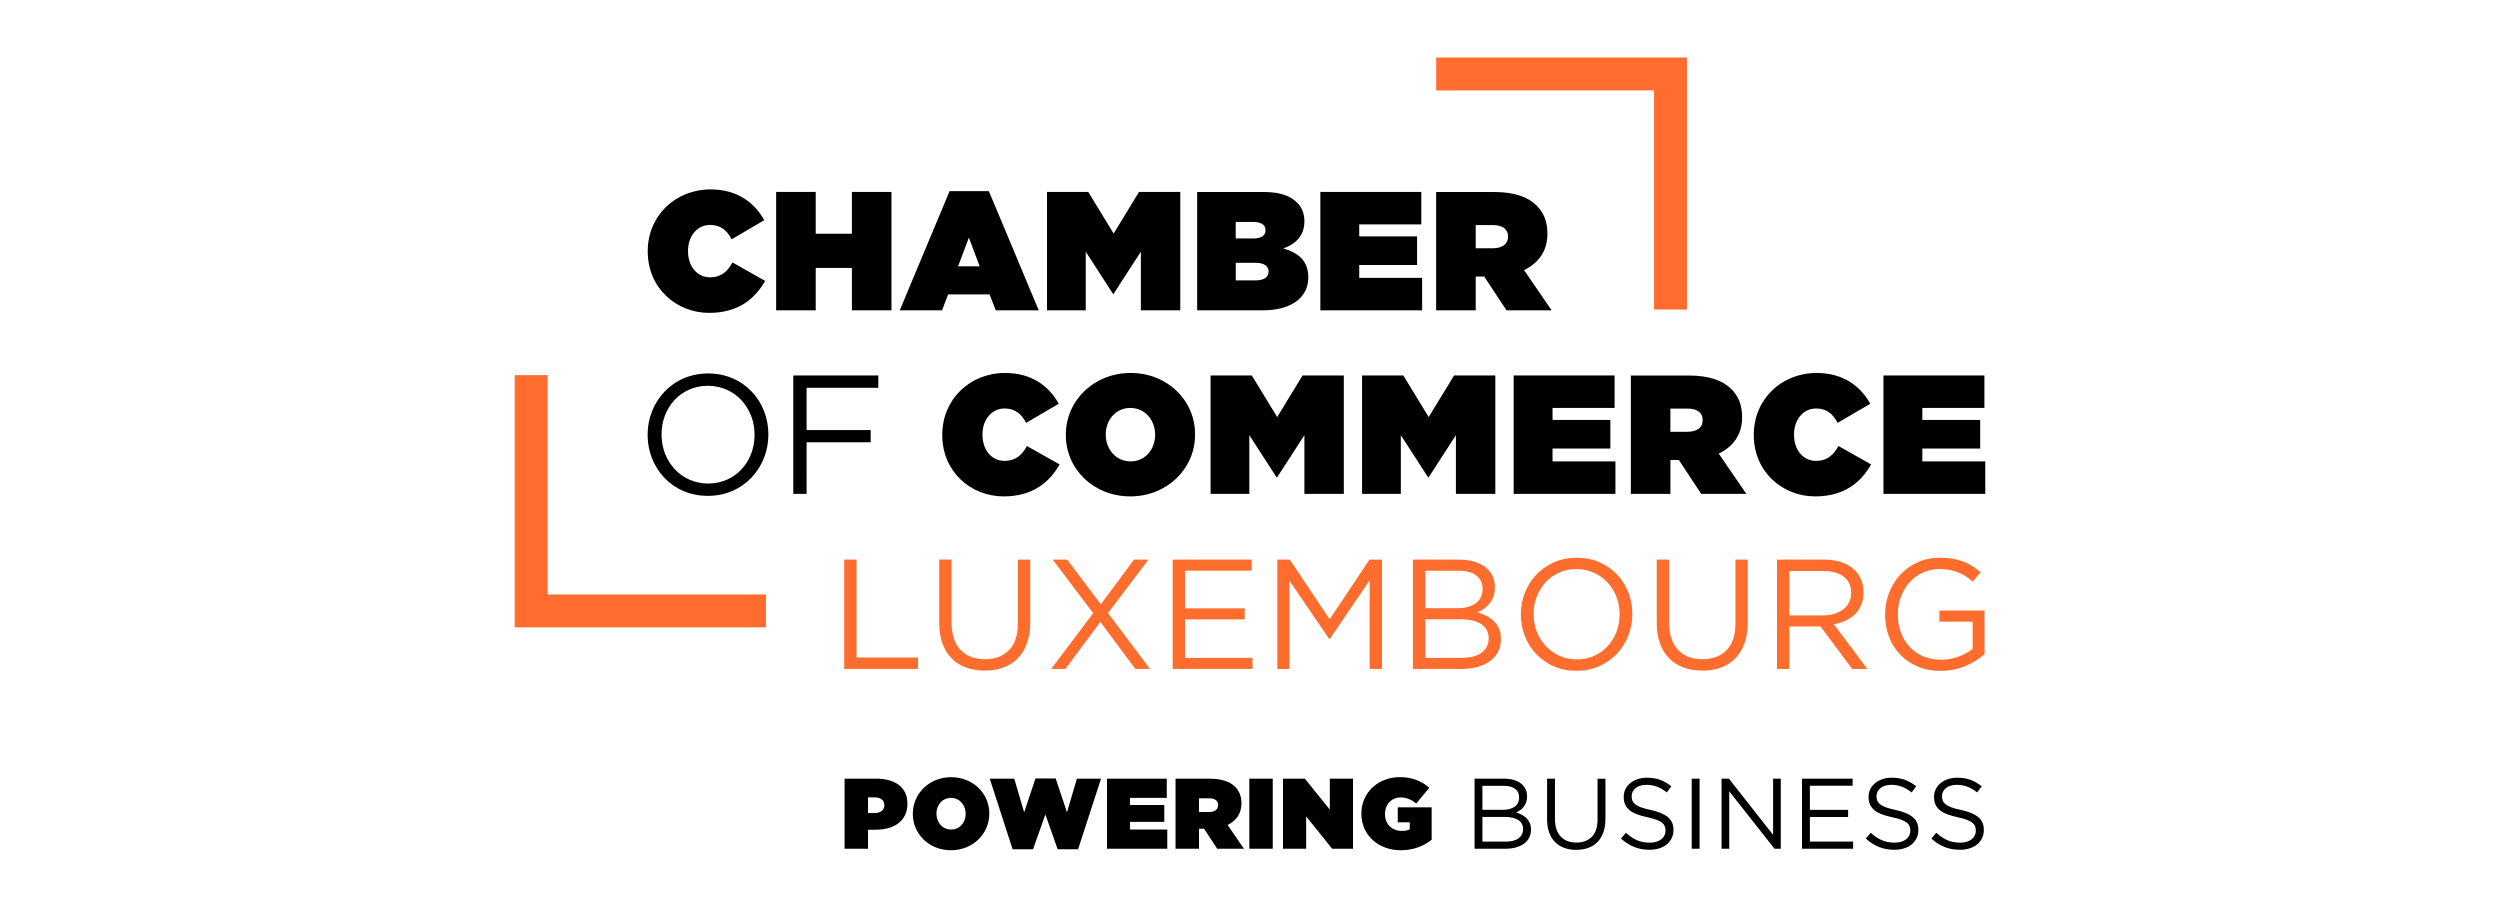 <?xml version="1.0" encoding="utf-8"?>
<!-- Generator: Adobe Illustrator 24.2.1, SVG Export Plug-In . SVG Version: 6.00 Build 0)  -->
<svg version="1.1" id="Calque_1" xmlns="http://www.w3.org/2000/svg" xmlns:xlink="http://www.w3.org/1999/xlink" x="0px" y="0px"
	 viewBox="0 0 608.23 220.86" style="enable-background:new 0 0 608.23 220.86;" xml:space="preserve">
<style type="text/css">
	.st0{fill:#FF6D2E;}
</style>
<g>
	<polygon class="st0" points="410.42,75.3 402.42,75.3 402.42,22 349.42,22 349.42,14 410.42,14 410.42,75.3 	"/>
	<polygon class="st0" points="186.35,152.63 125.23,152.63 125.23,91.27 133.23,91.27 133.23,144.63 186.35,144.63 186.35,152.63 	
		"/>
	<path class="st0" d="M478.24,162.01c1.81-0.8,3.34-1.75,4.58-2.87v-10.6h-10.98v2.7h8.09v6.61c-0.91,0.74-2.04,1.36-3.38,1.88
		c-1.34,0.52-2.77,0.78-4.29,0.78c-1.62,0-3.08-0.28-4.37-0.84c-1.29-0.56-2.39-1.33-3.31-2.32c-0.91-0.99-1.61-2.15-2.11-3.5
		c-0.49-1.34-0.74-2.81-0.74-4.41v-0.08c0-1.47,0.25-2.87,0.76-4.2c0.51-1.33,1.2-2.49,2.09-3.48c0.89-0.99,1.95-1.77,3.19-2.36
		c1.24-0.58,2.6-0.87,4.07-0.87c0.94,0,1.79,0.08,2.57,0.23c0.77,0.15,1.48,0.36,2.13,0.63c0.65,0.27,1.25,0.58,1.8,0.95
		c0.56,0.37,1.09,0.78,1.6,1.24l1.94-2.28c-0.66-0.56-1.34-1.06-2.03-1.5c-0.7-0.44-1.44-0.82-2.24-1.12
		c-0.8-0.3-1.66-0.53-2.58-0.68c-0.93-0.15-1.95-0.23-3.06-0.23c-2,0-3.82,0.37-5.45,1.12c-1.63,0.75-3.03,1.75-4.2,3.02
		c-1.17,1.27-2.07,2.73-2.72,4.39c-0.65,1.66-0.97,3.4-0.97,5.23v0.08c0,1.9,0.31,3.68,0.93,5.34c0.62,1.66,1.52,3.11,2.7,4.35
		c1.18,1.24,2.6,2.22,4.26,2.93c1.66,0.71,3.54,1.06,5.64,1.06C474.4,163.2,476.43,162.8,478.24,162.01 M432.32,162.75h3v-10.34
		h7.52h0.08l7.71,10.34h3.69l-8.17-10.87c1.04-0.18,2-0.48,2.89-0.89c0.89-0.42,1.65-0.95,2.3-1.6s1.15-1.41,1.5-2.28
		c0.35-0.87,0.53-1.87,0.53-2.98v-0.08c0-1.06-0.18-2.04-0.53-2.93c-0.35-0.89-0.86-1.66-1.52-2.32c-0.84-0.84-1.89-1.49-3.17-1.96
		c-1.28-0.47-2.74-0.7-4.39-0.7h-11.44V162.75L432.32,162.75z M435.32,149.71v-10.79h8.23c2.16,0,3.84,0.46,5.03,1.39
		c1.19,0.93,1.79,2.21,1.79,3.86v0.08c0,0.86-0.17,1.63-0.51,2.3c-0.34,0.67-0.82,1.24-1.43,1.71c-0.61,0.47-1.33,0.83-2.17,1.08
		c-0.84,0.25-1.75,0.38-2.74,0.38H435.32L435.32,149.71z M418.66,162.42c1.35-0.49,2.52-1.23,3.5-2.22
		c0.97-0.99,1.73-2.22,2.26-3.69c0.53-1.47,0.8-3.18,0.8-5.13v-15.24h-3v15.47c0,2.91-0.72,5.1-2.17,6.57
		c-1.44,1.47-3.4,2.2-5.85,2.2c-2.56,0-4.55-0.77-5.98-2.32c-1.43-1.54-2.15-3.76-2.15-6.65v-15.28h-3v15.47
		c0,1.88,0.27,3.53,0.8,4.98c0.53,1.44,1.29,2.65,2.26,3.63c0.97,0.98,2.14,1.71,3.5,2.2c1.35,0.49,2.86,0.74,4.5,0.74
		C415.79,163.16,417.3,162.92,418.66,162.42 M389.08,162.08c1.67-0.75,3.1-1.75,4.29-3c1.19-1.25,2.11-2.72,2.77-4.39
		c0.66-1.67,0.99-3.42,0.99-5.24c0.02-0.02,0.02-0.05,0-0.08c0-1.82-0.32-3.56-0.97-5.23c-0.65-1.66-1.56-3.12-2.75-4.37
		c-1.19-1.25-2.62-2.25-4.27-2.98c-1.66-0.73-3.5-1.1-5.53-1.1c-2.03,0-3.88,0.37-5.55,1.12c-1.67,0.75-3.1,1.75-4.29,3
		c-1.19,1.25-2.12,2.72-2.77,4.39c-0.66,1.67-0.99,3.42-0.99,5.24v0.08c0,1.82,0.32,3.57,0.97,5.23c0.65,1.66,1.56,3.12,2.76,4.37
		c1.19,1.25,2.61,2.25,4.27,2.98c1.66,0.73,3.5,1.1,5.53,1.1C385.55,163.2,387.4,162.83,389.08,162.08 M379.41,159.55
		c-1.28-0.58-2.39-1.37-3.32-2.36c-0.94-0.99-1.67-2.15-2.19-3.48c-0.52-1.33-0.78-2.76-0.78-4.27v-0.08c0-1.52,0.26-2.94,0.78-4.26
		c0.52-1.32,1.24-2.47,2.15-3.46c0.91-0.99,2.01-1.77,3.29-2.34c1.28-0.57,2.68-0.85,4.2-0.85c1.52,0,2.92,0.29,4.2,0.87
		c1.28,0.58,2.39,1.37,3.33,2.36c0.94,0.99,1.66,2.15,2.18,3.48c0.52,1.33,0.78,2.76,0.78,4.28v0.08c0,1.52-0.26,2.94-0.78,4.26
		c-0.52,1.32-1.23,2.47-2.15,3.46c-0.91,0.99-2.01,1.77-3.29,2.34c-1.28,0.57-2.68,0.85-4.2,0.85
		C382.08,160.43,380.68,160.14,379.41,159.55 M343.74,162.75h11.8c1.44,0,2.76-0.16,3.94-0.49c1.19-0.33,2.21-0.8,3.05-1.43
		c0.85-0.62,1.5-1.38,1.95-2.28c0.45-0.9,0.68-1.92,0.68-3.06v-0.08c0-0.91-0.15-1.72-0.45-2.42c-0.3-0.7-0.71-1.3-1.21-1.81
		c-0.51-0.51-1.11-0.94-1.8-1.31c-0.7-0.37-1.43-0.67-2.22-0.9c0.53-0.23,1.04-0.51,1.54-0.85s0.94-0.76,1.34-1.25
		c0.4-0.49,0.73-1.07,0.97-1.74c0.24-0.67,0.36-1.43,0.36-2.29v-0.08c0-1.64-0.57-3.06-1.71-4.25c-0.76-0.73-1.73-1.31-2.9-1.73
		c-1.18-0.42-2.52-0.63-4.04-0.63h-11.3V162.75L343.74,162.75z M346.75,147.97v-9.12h8.07c1.89,0,3.35,0.39,4.36,1.17
		c1.01,0.78,1.52,1.83,1.52,3.14v0.08c0,1.56-0.56,2.74-1.69,3.54c-1.13,0.8-2.6,1.19-4.42,1.19H346.75L346.75,147.97z
		 M346.75,160.05v-9.39h8.38c2.32,0,4.08,0.4,5.27,1.2c1.19,0.8,1.78,1.92,1.78,3.36v0.08c0,1.5-0.58,2.66-1.74,3.5
		c-1.16,0.84-2.76,1.25-4.78,1.25H346.75L346.75,160.05z M310.76,162.75h2.93v-21.51l9.69,14.21h0.15l9.69-14.25v21.55h3v-26.6
		h-3.04l-9.69,14.52l-9.69-14.52h-3.04V162.75L310.76,162.75z M285.3,162.75h19.42v-2.7H288.3v-9.35h14.52V148H288.3v-9.16h16.23
		v-2.7H285.3V162.75L285.3,162.75z M255.74,162.75h3.46l8.51-11.44l8.51,11.44h3.57l-10.22-13.6l9.84-13h-3.5l-8.09,10.87
		l-8.17-10.87h-3.53l9.84,13.03L255.74,162.75L255.74,162.75z M244.09,162.42c1.35-0.49,2.52-1.23,3.5-2.22
		c0.97-0.99,1.73-2.22,2.26-3.69c0.53-1.47,0.8-3.18,0.8-5.13v-15.24h-3v15.47c0,2.91-0.72,5.1-2.17,6.57
		c-1.44,1.47-3.4,2.2-5.85,2.2c-2.56,0-4.55-0.77-5.98-2.32c-1.43-1.54-2.15-3.76-2.15-6.65v-15.28h-3v15.47
		c0,1.88,0.27,3.53,0.8,4.98c0.53,1.44,1.28,2.65,2.26,3.63c0.97,0.98,2.14,1.71,3.5,2.2c1.35,0.49,2.86,0.74,4.5,0.74
		C241.22,163.16,242.73,162.92,244.09,162.42 M205.39,162.75h17.97v-2.77h-14.97v-23.83h-3V162.75L205.39,162.75z"/>
	<path d="M172.53,76.12c7.16,0,11.19-3.5,13.62-7.78l-7.94-4.49c-1.19,2.14-2.71,3.62-5.43,3.62c-3.17,0-5.39-2.63-5.39-6.38v-0.08
		c0-3.46,2.14-6.29,5.39-6.29c2.63,0,4.15,1.44,5.22,3.5l7.94-4.65c-2.43-4.4-6.71-7.49-13.04-7.49c-8.6,0-15.31,6.42-15.31,15.02
		v0.08C157.6,70.11,164.55,76.12,172.53,76.12L172.53,76.12z M188.83,75.5h9.63V65.18h8.8V75.5h9.63V46.7h-9.63v10.16h-8.8V46.7
		h-9.63V75.5L188.83,75.5z M218.9,75.5h10.29l1.48-3.87h10.08l1.52,3.87h10.45l-12.14-29h-9.55L218.9,75.5L218.9,75.5z M233.09,64.8
		l2.63-6.99l2.63,6.99H233.09L233.09,64.8z M254.73,75.5h9.42V61.23l6.62,10.24h0.17l6.62-10.24V75.5h9.59V46.7h-10.04l-6.17,10.12
		l-6.17-10.12h-10.04V75.5L254.73,75.5z M291.27,75.5h15.96c7.28,0,11.07-3.37,11.07-7.98v-0.08c0-3.95-2.39-5.93-6.09-7
		c3.08-1.07,5.14-3.17,5.14-6.58v-0.08c0-1.98-0.74-3.46-1.77-4.48c-1.69-1.69-4.2-2.59-8.19-2.59h-16.13V75.5L291.27,75.5z
		 M307.89,56.04c0,1.28-0.99,1.98-3.05,1.98h-4.2v-4.03h4.15c2.06,0,3.09,0.7,3.09,1.98V56.04L307.89,56.04z M308.63,66.04v0.08
		c0,1.23-1.07,2.1-3.17,2.1h-4.81v-4.28h4.85C307.6,63.94,308.63,64.8,308.63,66.04L308.63,66.04z M321.22,75.5h24.77v-7.9h-15.3
		v-3.13h14.07v-6.95h-14.07V54.6h15.1v-7.9h-24.56V75.5L321.22,75.5z M349.4,75.5h9.63v-8.23h2.06l5.43,8.23h10.98l-6.71-9.79
		c3.5-1.69,5.68-4.61,5.68-8.8v-0.08c0-2.96-0.9-5.1-2.63-6.83c-2.02-2.02-5.27-3.29-10.37-3.29H349.4V75.5L349.4,75.5z
		 M359.03,60.4v-5.64h4.2c2.22,0,3.66,0.91,3.66,2.76v0.08c0,1.77-1.4,2.8-3.7,2.8H359.03L359.03,60.4z"/>
	<path d="M172.21,120.64c8.76,0,14.73-6.95,14.73-14.89v-0.08c0-7.94-5.88-14.81-14.65-14.81c-8.76,0-14.73,6.95-14.73,14.89v0.08
		C157.57,113.77,163.45,120.64,172.21,120.64L172.21,120.64z M172.3,117.64c-6.58,0-11.35-5.35-11.35-11.89v-0.08
		c0-6.54,4.69-11.81,11.27-11.81c6.58,0,11.36,5.35,11.36,11.89v0.08C183.57,112.37,178.88,117.64,172.3,117.64L172.3,117.64z
		 M192.99,120.15h3.25V107.6h15.59v-2.96h-15.59V94.35h17.45v-3h-20.69V120.15L192.99,120.15z M244.17,120.77
		c7.16,0,11.19-3.5,13.62-7.78l-7.94-4.48c-1.19,2.14-2.72,3.62-5.43,3.62c-3.17,0-5.39-2.63-5.39-6.38v-0.08
		c0-3.46,2.14-6.29,5.39-6.29c2.63,0,4.15,1.44,5.23,3.5l7.94-4.65c-2.43-4.4-6.71-7.49-13.04-7.49c-8.6,0-15.3,6.42-15.3,15.02
		v0.08C229.23,114.76,236.19,120.77,244.17,120.77L244.17,120.77z M274.99,120.77c8.89,0,15.76-6.67,15.76-15.02v-0.08
		c0-8.35-6.79-14.93-15.68-14.93c-8.89,0-15.76,6.67-15.76,15.02v0.08C259.31,114.18,266.1,120.77,274.99,120.77L274.99,120.77z
		 M275.07,112.25c-3.7,0-6.05-3.09-6.05-6.5v-0.08c0-3.37,2.3-6.42,5.97-6.42c3.7,0,6.05,3.09,6.05,6.5v0.08
		C281.03,109.2,278.73,112.25,275.07,112.25L275.07,112.25z M294.53,120.15h9.42v-14.28l6.62,10.24h0.16l6.62-10.24v14.28h9.59
		v-28.8h-10.04l-6.17,10.12l-6.17-10.12h-10.04V120.15L294.53,120.15z M331.39,120.15h9.42v-14.28l6.62,10.24h0.16l6.62-10.24v14.28
		h9.59v-28.8h-10.04l-6.17,10.12l-6.17-10.12h-10.04V120.15L331.39,120.15z M368.25,120.15h24.77v-7.9h-15.3v-3.13h14.07v-6.95
		h-14.07v-2.92h15.1v-7.9h-24.56V120.15L368.25,120.15z M396.77,120.15h9.63v-8.23h2.06l5.43,8.23h10.98l-6.71-9.79
		c3.5-1.69,5.68-4.61,5.68-8.8v-0.08c0-2.96-0.9-5.1-2.63-6.83c-2.02-2.02-5.27-3.29-10.37-3.29h-14.07V120.15L396.77,120.15z
		 M406.39,105.05v-5.64h4.2c2.22,0,3.66,0.91,3.66,2.76v0.08c0,1.77-1.4,2.8-3.7,2.8H406.39L406.39,105.05z M441.61,120.77
		c7.16,0,11.19-3.5,13.62-7.78l-7.94-4.48c-1.19,2.14-2.72,3.62-5.43,3.62c-3.17,0-5.39-2.63-5.39-6.38v-0.08
		c0-3.46,2.14-6.29,5.39-6.29c2.63,0,4.15,1.44,5.22,3.5l7.94-4.65c-2.43-4.4-6.71-7.49-13.04-7.49c-8.6,0-15.3,6.42-15.3,15.02
		v0.08C426.68,114.76,433.63,120.77,441.61,120.77L441.61,120.77z M458.23,120.15H483v-7.9h-15.31v-3.13h14.07v-6.95h-14.07v-2.92
		h15.1v-7.9h-24.56V120.15L458.23,120.15z"/>
	<path d="M205.48,206.49h5.7v-4.63h1.85c4.6,0,7.74-2.19,7.74-6.31v-0.05c0-4.04-3.09-6.06-7.62-6.06h-7.67V206.49L205.48,206.49z
		 M211.18,197.8V194h1.56c1.51,0,2.41,0.63,2.41,1.88v0.05c0,1.22-0.97,1.88-2.43,1.88H211.18L211.18,197.8z M231.36,206.86
		c5.26,0,9.33-3.94,9.33-8.89v-0.05c0-4.94-4.02-8.84-9.28-8.84c-5.26,0-9.33,3.95-9.33,8.89v0.05
		C222.09,202.96,226.1,206.86,231.36,206.86L231.36,206.86z M231.41,201.82c-2.19,0-3.58-1.83-3.58-3.85v-0.05
		c0-2,1.36-3.8,3.53-3.8c2.19,0,3.58,1.83,3.58,3.85v0.05C234.94,200.02,233.58,201.82,231.41,201.82L231.41,201.82z M246.36,206.62
		h4.97l3-8.47l2.99,8.47h4.97l5.58-17.17H262l-2.41,8.18l-2.75-8.23h-4.92l-2.75,8.23l-2.41-8.18h-5.96L246.36,206.62L246.36,206.62
		z M269.33,206.49h14.66v-4.68h-9.06v-1.85h8.33v-4.11h-8.33v-1.73h8.94v-4.67h-14.54V206.49L269.33,206.49z M286.01,206.49h5.7
		v-4.87h1.22l3.21,4.87h6.5l-3.97-5.79c2.07-1,3.36-2.73,3.36-5.21v-0.05c0-1.75-0.54-3.02-1.56-4.04
		c-1.19-1.19-3.12-1.95-6.14-1.95h-8.33V206.49L286.01,206.49z M291.7,197.56v-3.34h2.48c1.32,0,2.17,0.53,2.17,1.63v0.05
		c0,1.05-0.83,1.66-2.19,1.66H291.7L291.7,197.56z M303.95,206.49h5.7v-17.04h-5.7V206.49L303.95,206.49z M312.13,206.49h5.65v-7.86
		l6.33,7.86h5.07v-17.04h-5.65v7.52l-6.06-7.52h-5.33V206.49L312.13,206.49z M340.79,206.86c3.09,0,5.67-1.05,7.52-2.56v-7.89h-8.25
		v3.65h2.92v1.7c-0.44,0.24-0.97,0.39-1.95,0.39c-2.39,0-4.07-1.66-4.07-4.07v-0.05c0-2.31,1.61-4.02,3.82-4.02
		c1.41,0,2.65,0.54,3.77,1.49l3.19-3.85c-1.85-1.61-4.21-2.58-7.13-2.58c-5.38,0-9.4,3.8-9.4,8.89v0.05
		C331.22,203.3,335.49,206.86,340.79,206.86L340.79,206.86z M360.66,204.76v-6.01h5.37c1.49,0,2.61,0.26,3.38,0.77
		c0.76,0.51,1.14,1.23,1.14,2.15v0.05c0,0.96-0.37,1.7-1.12,2.24c-0.74,0.54-1.77,0.8-3.06,0.8H360.66L360.66,204.76z
		 M360.66,197.02v-5.84h5.17c1.21,0,2.14,0.25,2.79,0.75s0.97,1.17,0.97,2.01v0.05c0,1-0.36,1.76-1.08,2.27
		c-0.72,0.51-1.66,0.76-2.83,0.76H360.66L360.66,197.02z M358.74,206.49h7.56c0.92,0,1.77-0.11,2.53-0.32
		c0.76-0.21,1.41-0.52,1.96-0.91c0.54-0.4,0.96-0.89,1.25-1.46c0.29-0.58,0.44-1.23,0.44-1.96v-0.05c0-0.59-0.1-1.1-0.29-1.55
		c-0.2-0.45-0.45-0.83-0.78-1.16c-0.32-0.32-0.71-0.6-1.15-0.84c-0.44-0.24-0.92-0.43-1.42-0.57c0.34-0.15,0.67-0.33,0.98-0.55
		c0.32-0.22,0.6-0.49,0.86-0.8c0.26-0.32,0.46-0.69,0.62-1.12c0.15-0.43,0.23-0.92,0.23-1.47v-0.05c0-1.05-0.37-1.96-1.09-2.72
		c-0.49-0.47-1.11-0.84-1.86-1.11c-0.75-0.27-1.62-0.4-2.59-0.4h-7.24V206.49L358.74,206.49z M386.39,206.29
		c0.87-0.32,1.62-0.79,2.24-1.42c0.62-0.63,1.11-1.42,1.45-2.36c0.34-0.94,0.51-2.04,0.51-3.29v-9.76h-1.92v9.91
		c0,1.87-0.46,3.27-1.39,4.21c-0.93,0.94-2.18,1.41-3.75,1.41c-1.64,0-2.92-0.49-3.84-1.49c-0.92-0.99-1.38-2.41-1.38-4.26v-9.79
		h-1.92v9.91c0,1.2,0.17,2.26,0.51,3.19c0.34,0.93,0.82,1.7,1.45,2.33c0.62,0.63,1.37,1.1,2.24,1.41c0.87,0.32,1.83,0.47,2.89,0.47
		C384.55,206.76,385.52,206.6,386.39,206.29L386.39,206.29z M403.69,206.4c0.71-0.23,1.33-0.55,1.83-0.97
		c0.51-0.42,0.9-0.93,1.19-1.52c0.29-0.59,0.43-1.25,0.43-1.99v-0.05c0-1.3-0.45-2.32-1.35-3.07c-0.9-0.75-2.3-1.33-4.2-1.75
		c-0.94-0.19-1.71-0.4-2.31-0.62c-0.6-0.22-1.07-0.46-1.41-0.73c-0.34-0.27-0.58-0.56-0.71-0.88c-0.13-0.32-0.19-0.68-0.19-1.08
		v-0.05c0-0.78,0.33-1.43,0.97-1.96c0.65-0.53,1.53-0.79,2.65-0.79c0.88,0,1.72,0.15,2.52,0.44c0.8,0.29,1.6,0.76,2.4,1.41
		l1.12-1.49c-0.88-0.7-1.78-1.22-2.72-1.57c-0.93-0.35-2.02-0.52-3.27-0.52c-0.81,0-1.56,0.12-2.24,0.35
		c-0.68,0.24-1.28,0.56-1.78,0.97c-0.5,0.41-0.89,0.9-1.17,1.47c-0.28,0.57-0.41,1.19-0.41,1.85v0.05c0,0.7,0.11,1.31,0.34,1.83
		c0.23,0.52,0.58,0.97,1.05,1.36c0.47,0.39,1.07,0.72,1.8,1c0.72,0.28,1.57,0.52,2.55,0.73c0.89,0.19,1.63,0.4,2.21,0.61
		c0.58,0.21,1.03,0.45,1.35,0.71c0.33,0.26,0.55,0.55,0.68,0.86c0.13,0.32,0.19,0.67,0.19,1.06v0.05c0,0.85-0.35,1.54-1.04,2.08
		c-0.69,0.54-1.61,0.82-2.76,0.82c-1.18,0-2.23-0.2-3.14-0.6c-0.91-0.4-1.81-1-2.7-1.81l-1.19,1.41c1.02,0.93,2.1,1.61,3.23,2.06
		c1.13,0.45,2.37,0.67,3.74,0.67C402.2,206.74,402.97,206.62,403.69,206.4L403.69,206.4z M411.58,206.49h1.92v-17.04h-1.92V206.49
		L411.58,206.49z M418.83,206.49h1.88v-13.98l11.01,13.98h1.53v-17.04h-1.87v13.66l-10.74-13.66h-1.8V206.49L418.83,206.49z
		 M438.41,206.49h12.44v-1.73h-10.52v-5.99h9.3v-1.73h-9.3v-5.87h10.4v-1.73h-12.32V206.49L438.41,206.49z M463.27,206.4
		c0.71-0.23,1.33-0.55,1.83-0.97c0.51-0.42,0.9-0.93,1.19-1.52c0.29-0.59,0.43-1.25,0.43-1.99v-0.05c0-1.3-0.45-2.32-1.35-3.07
		c-0.9-0.75-2.3-1.33-4.2-1.75c-0.94-0.19-1.71-0.4-2.31-0.62c-0.6-0.22-1.07-0.46-1.41-0.73c-0.34-0.27-0.58-0.56-0.71-0.88
		c-0.13-0.32-0.2-0.68-0.2-1.08v-0.05c0-0.78,0.33-1.43,0.97-1.96c0.65-0.53,1.53-0.79,2.65-0.79c0.88,0,1.72,0.15,2.52,0.44
		c0.8,0.29,1.6,0.76,2.4,1.41l1.12-1.49c-0.88-0.7-1.78-1.22-2.72-1.57c-0.93-0.35-2.02-0.52-3.27-0.52c-0.81,0-1.56,0.12-2.24,0.35
		c-0.68,0.24-1.28,0.56-1.78,0.97c-0.5,0.41-0.89,0.9-1.17,1.47c-0.28,0.57-0.41,1.19-0.41,1.85v0.05c0,0.7,0.11,1.31,0.34,1.83
		c0.23,0.52,0.58,0.97,1.05,1.36c0.47,0.39,1.07,0.72,1.79,1c0.72,0.28,1.57,0.52,2.55,0.73c0.89,0.19,1.63,0.4,2.21,0.61
		c0.58,0.21,1.03,0.45,1.35,0.71c0.33,0.26,0.55,0.55,0.68,0.86c0.13,0.32,0.19,0.67,0.19,1.06v0.05c0,0.85-0.35,1.54-1.04,2.08
		c-0.69,0.54-1.61,0.82-2.76,0.82c-1.18,0-2.23-0.2-3.14-0.6c-0.91-0.4-1.81-1-2.7-1.81l-1.19,1.41c1.02,0.93,2.1,1.61,3.23,2.06
		c1.13,0.45,2.37,0.67,3.74,0.67C461.78,206.74,462.56,206.62,463.27,206.4L463.27,206.4z M479.2,206.4
		c0.71-0.23,1.33-0.55,1.83-0.97c0.51-0.42,0.9-0.93,1.19-1.52c0.29-0.59,0.43-1.25,0.43-1.99v-0.05c0-1.3-0.45-2.32-1.35-3.07
		c-0.9-0.75-2.3-1.33-4.2-1.75c-0.94-0.19-1.71-0.4-2.31-0.62c-0.6-0.22-1.07-0.46-1.41-0.73c-0.34-0.27-0.58-0.56-0.71-0.88
		c-0.13-0.32-0.2-0.68-0.2-1.08v-0.05c0-0.78,0.33-1.43,0.97-1.96c0.65-0.53,1.53-0.79,2.65-0.79c0.88,0,1.72,0.15,2.52,0.44
		c0.8,0.29,1.6,0.76,2.4,1.41l1.12-1.49c-0.88-0.7-1.78-1.22-2.71-1.57c-0.93-0.35-2.03-0.52-3.28-0.52c-0.81,0-1.56,0.12-2.24,0.35
		c-0.68,0.24-1.28,0.56-1.78,0.97c-0.5,0.41-0.89,0.9-1.17,1.47c-0.28,0.57-0.41,1.19-0.41,1.85v0.05c0,0.7,0.11,1.31,0.34,1.83
		c0.23,0.52,0.58,0.97,1.05,1.36c0.47,0.39,1.07,0.72,1.79,1c0.72,0.28,1.57,0.52,2.55,0.73c0.89,0.19,1.63,0.4,2.21,0.61
		c0.58,0.21,1.03,0.45,1.35,0.71c0.33,0.26,0.55,0.55,0.68,0.86c0.13,0.32,0.2,0.67,0.2,1.06v0.05c0,0.85-0.34,1.54-1.03,2.08
		c-0.69,0.54-1.61,0.82-2.76,0.82c-1.18,0-2.23-0.2-3.14-0.6c-0.91-0.4-1.81-1-2.7-1.81l-1.19,1.41c1.02,0.93,2.1,1.61,3.23,2.06
		c1.13,0.45,2.37,0.67,3.74,0.67C477.7,206.74,478.48,206.62,479.2,206.4L479.2,206.4z"/>
</g>
</svg>
